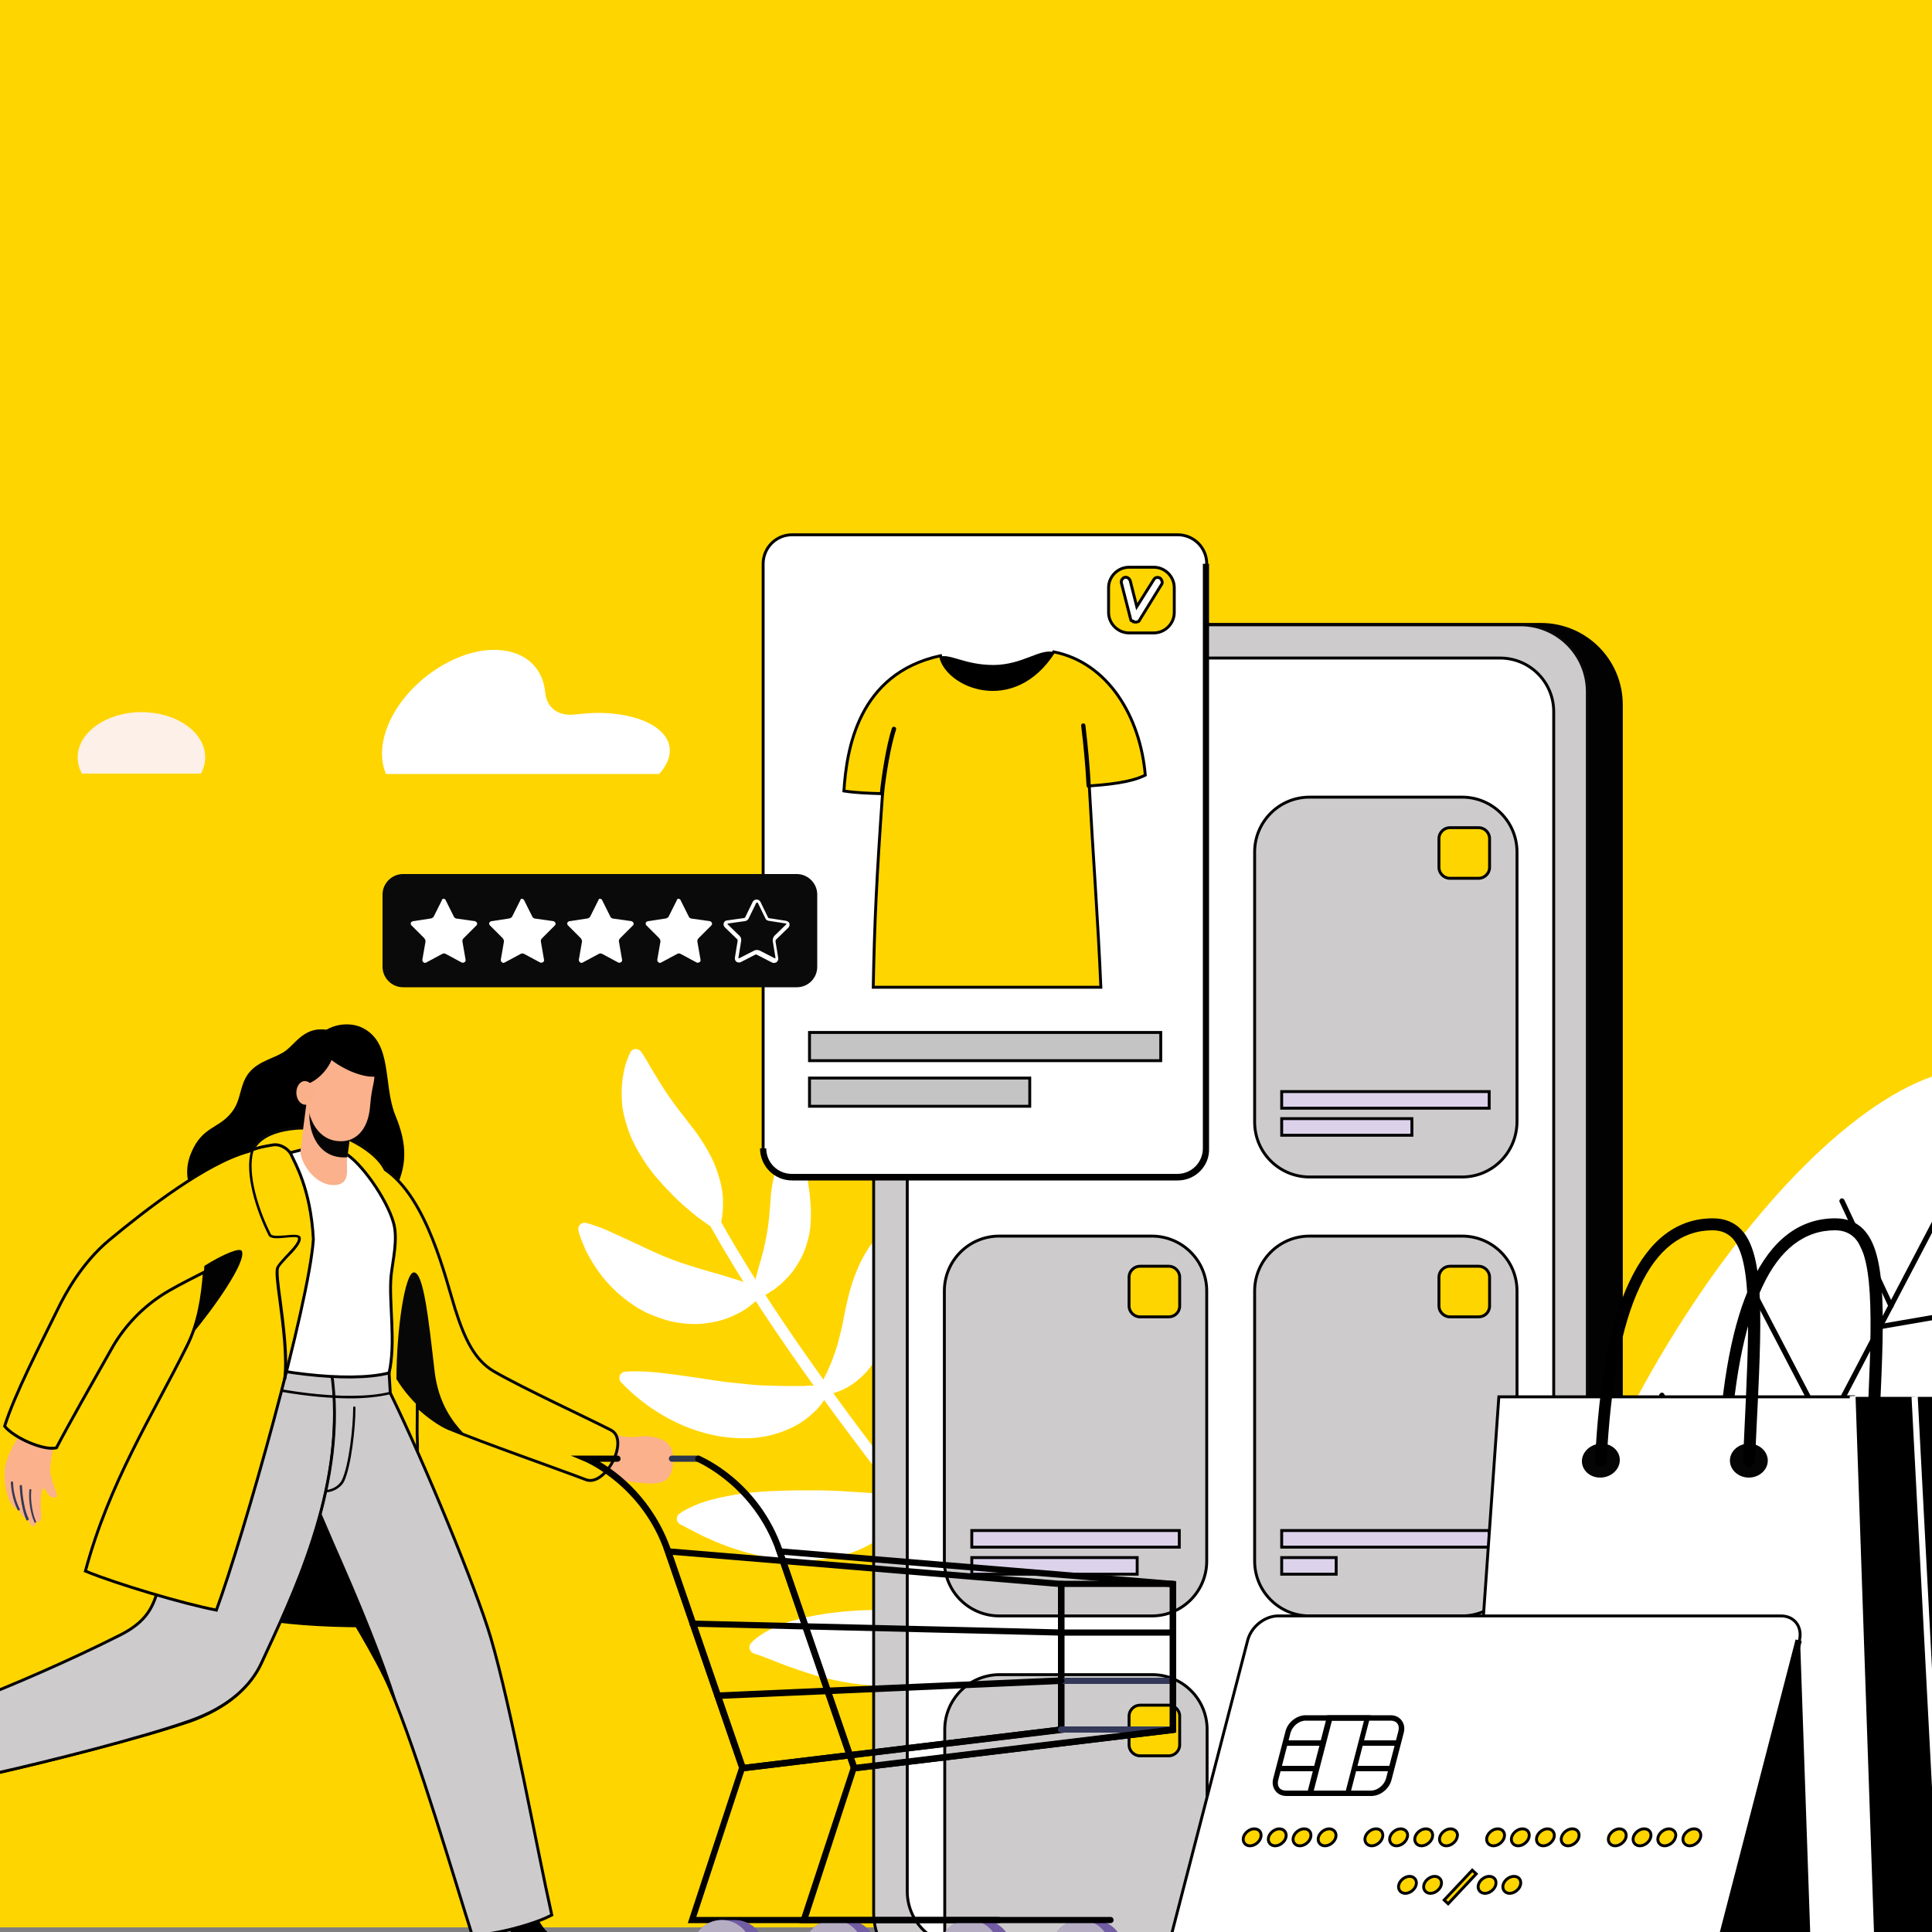 <?xml version="1.0" encoding="utf-8"?>
<!-- Generator: Adobe Illustrator 25.2.0, SVG Export Plug-In . SVG Version: 6.00 Build 0)  -->
<svg version="1.1" id="Слой_1" xmlns="http://www.w3.org/2000/svg" xmlns:xlink="http://www.w3.org/1999/xlink" x="0px" y="0px"
	 viewBox="0 0 500 500" style="enable-background:new 0 0 500 500;" xml:space="preserve">
<rect x="0" y="0" width="500" height="500" fill="#808080" stroke="none"/>
<style type="text/css">
	.st0{fill:#FFD500;}
	.st1{fill:#FFFFFF;}
	.st2{fill:#020202;}
	.st3{fill:#020202;stroke:#000000;stroke-width:0.75;stroke-miterlimit:10;}
	.st4{fill:#CDCBCC;stroke:#070707;stroke-width:0.75;stroke-miterlimit:10;}
	.st5{fill:#FFFFFF;stroke:#000000;stroke-width:0.75;stroke-miterlimit:10;}
	.st6{fill:#CDCBCC;stroke:#000000;stroke-width:0.75;stroke-miterlimit:10;}
	.st7{fill:#A78FE7;}
	.st8{fill:#DCD3EB;stroke:#000000;stroke-width:0.75;stroke-miterlimit:10;}
	.st9{fill:#FFD500;stroke:#000000;stroke-width:0.75;stroke-miterlimit:10;}
	.st10{fill:#DCD3EB;}
	.st11{fill:#FDF0E8;}
	.st12{fill:#C4C4C4;stroke:#000000;stroke-width:0.75;stroke-miterlimit:10;}
	.st13{fill:#0A0A0A;}
	.st14{fill:#FAB18C;}
	.st15{fill:#FFD500;stroke:#070707;stroke-width:0.75;stroke-miterlimit:10;}
	.st16{fill:#070707;}
	.st17{fill:#343959;}
	.st18{fill:#050505;}
	.st19{fill:#FAB189;}
	.st20{fill:#2D374D;}
	.st21{fill:#725CA4;}
	.st22{fill:#B5ADC2;}
	.st23{fill:#FFD500;stroke:#000000;stroke-width:0.75;stroke-miterlimit:10;}
</style>
<g id="Слой_1_1_">
	<g>
		<g>
			<rect class="st0" width="500" height="498.8"/>
		</g>
	</g>
</g>
<g id="Слой_3_1_">
	<g>
		<g>
			
				<ellipse transform="matrix(0.84 -0.542 0.542 0.84 -155.323 332.254)" class="st1" cx="486.5" cy="429.9" rx="100" ry="41.6"/>
		</g>
		<g>
			<g>
				<path class="st2" d="M402.4,484.7c-0.2,0-0.4-0.1-0.6-0.3c-0.2-0.3-0.1-0.7,0.2-0.9l159.5-102.9c0.3-0.2,0.7-0.1,0.9,0.2
					c0.2,0.3,0.1,0.7-0.2,0.9L402.8,484.6C402.7,484.7,402.5,484.7,402.4,484.7z"/>
			</g>
			<g>
				<path class="st2" d="M520.3,453.8c-0.1,0-0.1,0-0.2,0l-46.3-15.3c-0.4-0.1-0.5-0.5-0.4-0.8c0.1-0.4,0.5-0.5,0.8-0.4l46.3,15.3
					c0.4,0.1,0.5,0.5,0.4,0.8C520.9,453.7,520.6,453.8,520.3,453.8z"/>
			</g>
			<g>
				<path class="st2" d="M540.5,429.7c-0.1,0-0.1,0-0.2,0l-37.3-9.9c-0.4-0.1-0.6-0.5-0.5-0.8c0.1-0.4,0.5-0.6,0.8-0.5l37.3,9.9
					c0.4,0.1,0.6,0.5,0.5,0.8C541,429.5,540.8,429.7,540.5,429.7z"/>
			</g>
			<g>
				<path class="st2" d="M557.5,404.8c-0.1,0-0.1,0-0.2,0l-22.8-5.4c-0.4-0.1-0.6-0.4-0.5-0.8s0.4-0.6,0.8-0.5l22.8,5.4
					c0.4,0.1,0.6,0.4,0.5,0.8C558.1,404.6,557.8,404.8,557.5,404.8z"/>
			</g>
			<g>
				<path class="st2" d="M506.2,417.8L506.2,417.8c-0.5-0.1-0.7-0.4-0.6-0.8l6.4-38c0.1-0.4,0.4-0.6,0.8-0.5s0.6,0.4,0.5,0.8
					l-6.4,38C506.9,417.6,506.6,417.8,506.2,417.8z"/>
			</g>
			<g>
				<path class="st2" d="M537.8,397.4L537.8,397.4c-0.5-0.1-0.7-0.4-0.6-0.8l4.5-23c0.1-0.4,0.4-0.6,0.8-0.5s0.6,0.4,0.5,0.8
					l-4.5,23C538.4,397.2,538.1,397.4,537.8,397.4z"/>
			</g>
		</g>
		<g>
			
				<ellipse transform="matrix(0.464 -0.886 0.886 0.464 -94.137 618.239)" class="st1" cx="463.7" cy="386.9" rx="122.1" ry="47.3"/>
		</g>
		<g>
			<g>
				<path d="M407.1,495.8c-0.1,0-0.2,0-0.3-0.1c-0.3-0.2-0.5-0.6-0.3-0.9l103.8-198.3c0.2-0.3,0.6-0.5,0.9-0.3
					c0.3,0.2,0.5,0.6,0.3,0.9L407.7,495.4C407.5,495.6,407.3,495.8,407.1,495.8z"/>
			</g>
			<g>
				<path d="M486.5,344.1c-0.3,0-0.6-0.2-0.7-0.6c-0.1-0.4,0.2-0.7,0.5-0.8l29.6-5.1c0.4-0.1,0.7,0.2,0.8,0.5
					c0.1,0.4-0.2,0.7-0.5,0.8l-29.6,5.1C486.6,344.1,486.5,344.1,486.5,344.1z"/>
			</g>
			<g>
				<path d="M451.3,411.3c-0.3,0-0.6-0.3-0.7-0.6c0-0.4,0.2-0.7,0.6-0.7l50-5.3c0.4,0,0.7,0.2,0.7,0.6s-0.2,0.7-0.6,0.7L451.3,411.3
					L451.3,411.3z"/>
			</g>
			<g>
				<path d="M469.6,376.3c-0.3,0-0.6-0.2-0.7-0.6c0-0.4,0.2-0.7,0.6-0.7l41.6-5.3c0.4,0,0.7,0.2,0.7,0.6s-0.2,0.7-0.6,0.7
					L469.6,376.3C469.7,376.3,469.6,376.3,469.6,376.3z"/>
			</g>
			<g>
				<path d="M489.4,338.7c-0.3,0-0.5-0.1-0.6-0.4l-12.7-27.2c-0.2-0.3,0-0.7,0.3-0.9c0.3-0.2,0.7,0,0.9,0.3l12.7,27.2
					c0.2,0.3,0,0.7-0.3,0.9C489.6,338.6,489.5,338.7,489.4,338.7z"/>
			</g>
			<g>
				<path d="M454.2,405.9c-0.2,0-0.5-0.1-0.6-0.3l-24.1-44.2c-0.2-0.3-0.1-0.7,0.3-0.9c0.3-0.2,0.7-0.1,0.9,0.3l24.1,44.2
					c0.2,0.3,0.1,0.7-0.3,0.9C454.4,405.9,454.3,405.9,454.2,405.9z"/>
			</g>
			<g>
				<path d="M472.5,370.9c-0.2,0-0.5-0.1-0.6-0.4l-19.4-37.2c-0.2-0.3,0-0.7,0.3-0.9c0.3-0.2,0.7,0,0.9,0.3l19.4,37.2
					c0.2,0.3,0,0.7-0.3,0.9C472.7,370.9,472.6,370.9,472.5,370.9z"/>
			</g>
		</g>
		<g>
			<g>
				<path class="st1" d="M323,525.4c-0.6,0-1.1-0.4-1.4-0.9c-15.6-41.9-47.3-82.7-77.9-122.2c-21.6-27.8-43.9-56.5-59.7-84.7
					c-0.4-0.7-0.1-1.6,0.6-2c0.7-0.4,1.6-0.1,2,0.6c15.7,28,37.9,56.6,59.4,84.3c30.8,39.6,62.6,80.6,78.4,123
					c0.3,0.8-0.1,1.6-0.9,1.9C323.4,525.4,323.2,525.4,323,525.4z"/>
			</g>
			<g>
				<path class="st1" d="M196.3,336c-0.9,1-1.9,1.7-2.9,2.5c-1,0.7-2.1,1.3-3.2,1.8c-2.2,1.1-4.6,1.8-7.1,2.1
					c-2.5,0.4-5.1,0.3-7.7-0.1c-2.6-0.4-5.1-1.3-7.5-2.3c-2.4-1.1-4.5-2.5-6.4-4s-3.6-3.2-5.2-5.1c-1.5-1.8-2.8-3.8-3.9-5.8
					c-0.6-1-1.1-2.1-1.5-3.2c-0.5-1.1-0.9-2.2-1.2-3.4c-0.2-0.9,0.3-1.8,1.2-2c0.3-0.1,0.6-0.1,0.8,0l0,0c1.2,0.3,2.3,0.7,3.4,1.1
					c1.1,0.4,2.1,0.8,3.1,1.3c2,0.9,3.9,1.8,5.7,2.6c3.6,1.7,6.9,3.3,10.1,4.5c1.6,0.6,3.1,1.1,4.7,1.6c1.6,0.5,3.2,1,5,1.5
					s3.6,1,5.7,1.7c1,0.3,2.1,0.6,3.1,1l0.8,0.3c0.3,0.1,0.6,0.2,0.8,0.3c0.6,0.2,1.1,0.4,1.7,0.7h0.1c0.9,0.4,1.2,1.5,0.8,2.4
					C196.5,335.7,196.4,335.9,196.3,336z"/>
			</g>
			<g>
				<path class="st1" d="M194.9,333.6c0.4-1.9,0.9-3.5,1.3-5.1c0.5-1.6,0.9-3.1,1.3-4.6c0.7-2.9,1.2-5.5,1.5-8.4
					c0.1-1.5,0.3-3,0.4-4.7c0.1-1.7,0.3-3.5,0.7-5.4c0.7-3.8,2.4-7.8,5.3-10.5c0.6-0.6,1.7-0.6,2.3,0.1c0.3,0.3,0.4,0.6,0.4,1v0.1
					c0.1,1.8,0.2,3.5,0.4,5c0.2,1.6,0.4,3.1,0.6,4.7c0.2,1.6,0.5,3.2,0.6,5c0.2,1.8,0.2,3.7,0.1,5.7c-0.1,2-0.5,4-1.2,6
					c-0.6,2-1.6,3.8-2.7,5.5c-1.1,1.7-2.5,3.1-3.9,4.4c-0.4,0.3-0.8,0.6-1.1,0.9c-0.4,0.3-0.8,0.6-1.2,0.8c-0.2,0.1-0.4,0.3-0.6,0.4
					l-0.6,0.4c-0.4,0.2-0.9,0.4-1.3,0.6c-0.8,0.3-1.8-0.1-2.1-0.9C194.9,334.3,194.8,334,194.9,333.6L194.9,333.6z"/>
			</g>
			<g>
				<path class="st1" d="M214.1,360.9c-0.3,0.6-0.7,1.2-1,1.7c-0.4,0.6-0.8,1.1-1.2,1.6s-0.9,1-1.4,1.4c-0.5,0.5-1,0.9-1.5,1.3
					c-2.1,1.7-4.5,2.9-7.1,3.8s-5.3,1.4-7.9,1.5c-2.7,0.1-5.3-0.1-7.9-0.5c-5.1-0.9-9.8-2.7-14-5.1c-2.1-1.2-4.1-2.5-6-4
					s-3.7-3.1-5.4-4.9l0,0c-0.6-0.7-0.5-1.7,0.1-2.3c0.3-0.2,0.6-0.4,0.9-0.4c2.6-0.2,5-0.1,7.3,0.1s4.6,0.5,6.8,0.8
					c4.4,0.6,8.5,1.3,12.4,1.8c2,0.2,3.9,0.4,5.8,0.6c1.9,0.2,3.8,0.3,5.7,0.3c1.9,0.1,3.9,0.1,6,0.1c0.3,0,0.5,0,0.8,0s0.5,0,0.8,0
					c0.5,0,1.1,0,1.7-0.1h0.9c0.3,0,0.6,0,0.9,0c0.6,0,1.2-0.1,1.9,0h0.1c0.9,0,1.7,0.8,1.6,1.7
					C214.2,360.5,214.2,360.7,214.1,360.9z"/>
			</g>
			<g>
				<path class="st1" d="M184,317.4c-0.6-0.3-1.1-0.7-1.5-1c-0.2-0.2-0.5-0.3-0.7-0.5l-0.7-0.5c-0.4-0.3-0.9-0.7-1.3-1
					c-0.4-0.3-0.8-0.7-1.2-1c-1.6-1.3-3.1-2.7-4.4-4c-1.4-1.4-2.7-2.8-4-4.3s-2.6-3.2-3.8-5.1c-1.2-1.9-2.4-4-3.3-6.2
					c-0.9-2.3-1.6-4.7-2-7.1c-0.3-2.5-0.3-4.9,0-7.3c0.1-0.6,0.2-1.2,0.3-1.8c0.1-0.3,0.1-0.6,0.2-0.9l0.2-0.9
					c0.3-1.1,0.8-2.3,1.3-3.4c0.4-0.8,1.4-1.2,2.2-0.7c0.3,0.1,0.5,0.3,0.6,0.5l0.1,0.1c0.7,1,1.2,1.9,1.8,2.9
					c0.3,0.5,0.5,0.9,0.8,1.4c0.3,0.4,0.5,0.9,0.8,1.3c1,1.7,2,3.3,3,4.8c2,3,4,5.5,6.4,8.6c1.2,1.5,2.4,3.2,3.5,5
					c1.1,1.8,2.2,3.8,3,6c0.8,2.2,1.5,4.5,1.7,6.8c0.1,0.6,0.1,1.2,0.1,1.8s0,1.2,0,1.8c-0.1,1.2-0.2,2.5-0.5,3.7
					c-0.3,1-1.2,1.5-2.2,1.3C184.4,317.6,184.2,317.5,184,317.4L184,317.4z"/>
			</g>
			<g>
				<path class="st1" d="M212.4,358.5c0.2-0.5,0.4-0.9,0.6-1.3c0.2-0.4,0.4-0.8,0.6-1.2c0.1-0.2,0.2-0.4,0.3-0.6l0.3-0.6
					c0.2-0.4,0.3-0.8,0.5-1.2c0.7-1.5,1.2-3,1.7-4.5s0.8-2.9,1.2-4.5c0.4-1.5,0.7-3.1,1-4.8c0.7-3.3,1.5-7,3-10.6
					c0.7-1.8,1.6-3.7,2.7-5.4c0.5-0.9,1.1-1.7,1.8-2.5c0.3-0.4,0.7-0.8,1-1.2c0.4-0.4,0.7-0.8,1.2-1.1c0.7-0.6,1.8-0.5,2.3,0.2
					c0.2,0.2,0.3,0.5,0.4,0.8v0.1c0.1,0.5,0.1,1,0.2,1.5c0,0.2,0,0.5,0.1,0.7l0.1,0.7c0.1,1,0.1,1.9,0.2,2.8
					c0.1,1.8,0.1,3.6,0.1,5.4c-0.1,3.6-0.4,7.3-1.3,11.2c-0.5,1.9-1.1,3.9-1.9,5.9c-0.9,2-2,3.9-3.4,5.7c-1.4,1.8-3.1,3.3-4.9,4.5
					c-0.9,0.6-1.9,1.1-2.9,1.5c-0.5,0.2-1,0.4-1.5,0.5s-1,0.3-1.6,0.4c-0.9,0.1-1.7-0.5-1.9-1.3c-0.1-0.3,0-0.6,0.1-0.9L212.4,358.5
					z"/>
			</g>
			<g>
				<path class="st1" d="M235.3,389.1c-0.3,0.7-0.6,1.4-1,2.1c-0.2,0.3-0.4,0.6-0.6,1l-0.7,0.9c-0.9,1.2-2,2.3-3.1,3.3
					c-2.3,2-4.9,3.5-7.6,4.7c-2.7,1.1-5.5,1.9-8.3,2.3c-1.4,0.2-2.8,0.3-4.2,0.4c-1.4,0-2.8,0-4.1,0c-5.4-0.3-10.6-1.3-15.4-2.9
					c-2.4-0.8-4.8-1.7-7.1-2.8c-1.2-0.5-2.3-1.1-3.5-1.7s-2.3-1.2-3.6-1.9H176c-0.8-0.5-1.1-1.5-0.6-2.3c0.1-0.2,0.3-0.4,0.5-0.5
					c1.2-0.9,2.6-1.5,3.9-2.1c1.3-0.6,2.7-1,4-1.4c2.7-0.7,5.3-1.2,7.8-1.6c5.1-0.7,9.9-0.8,14.4-0.9c0.6,0,1.1,0,1.7,0
					c0.6,0,1.1,0,1.7,0c1.1,0,2.2,0,3.3,0c2.2,0.1,4.3,0.1,6.5,0.3c2.2,0.1,4.3,0.3,6.7,0.4l3.7,0.2h1c0.3,0,0.7,0.1,1,0.1
					c0.7,0,1.4,0,2.2,0.1h0.1c1,0.1,1.7,1,1.6,2C235.3,388.8,235.3,389,235.3,389.1z"/>
			</g>
			<g>
				<path class="st1" d="M233.4,386.8c0.3-1.2,0.6-2.3,1-3.4c0.2-0.5,0.3-1.1,0.5-1.6s0.4-1,0.5-1.5c0.4-1,0.7-2,1-2.9
					c0.4-0.9,0.7-1.9,1-2.8c1.3-3.6,2.4-6.9,3.5-10.3c0.3-0.9,0.5-1.7,0.8-2.6c0.2-0.9,0.6-1.8,0.9-2.7c0.1-0.5,0.3-0.9,0.4-1.4
					c0.2-0.5,0.3-0.9,0.5-1.4c0.3-1,0.7-1.9,1-2.9c0.4-1,0.8-1.9,1.2-2.9s0.9-2,1.4-3s1-2,1.7-3c0.6-1,1.3-2,2.1-3l0,0
					c0.6-0.7,1.7-0.9,2.5-0.2c0.2,0.1,0.3,0.3,0.4,0.5c0.6,1.1,1.1,2.2,1.5,3.3s0.7,2.2,1,3.3c0.3,1.1,0.5,2.2,0.7,3.4
					c0.2,1.1,0.3,2.3,0.4,3.4c0.3,4.5-0.2,9.3-1.9,13.9c-0.2,0.6-0.4,1.2-0.7,1.7c-0.2,0.6-0.4,1.1-0.7,1.7s-0.6,1.1-0.8,1.7
					c-0.1,0.3-0.3,0.5-0.4,0.8l-0.5,0.8c-0.7,1-1.3,2.1-2.1,3c-0.8,1-1.6,1.9-2.4,2.7c-0.9,0.9-1.7,1.7-2.7,2.4c-1,0.7-1.9,1.5-3,2
					c-0.5,0.3-1,0.6-1.6,0.9c-0.5,0.3-1.1,0.5-1.6,0.8c-1.1,0.5-2.3,0.9-3.5,1.2c-0.9,0.2-1.8-0.4-2-1.3c-0.1-0.3-0.1-0.5,0-0.7
					L233.4,386.8z"/>
			</g>
			<g>
				<path class="st1" d="M258.9,419.3c-0.2,0.9-0.4,1.7-0.7,2.5c-0.4,0.8-0.7,1.6-1.2,2.3c-0.5,0.7-1,1.4-1.5,2.1
					c-0.3,0.3-0.6,0.6-0.9,1c-0.3,0.3-0.6,0.6-0.9,0.9c-2.5,2.4-5.5,4.2-8.5,5.4c-0.4,0.2-0.8,0.3-1.1,0.4c-0.4,0.1-0.8,0.3-1.1,0.4
					c-0.8,0.3-1.5,0.5-2.3,0.7c-1.5,0.4-3.1,0.7-4.6,0.9c-3,0.4-6,0.5-8.9,0.4c-5.8-0.3-11.3-1.3-16.5-2.8c-2.6-0.8-5.2-1.7-7.7-2.6
					l-3.8-1.5c-1.3-0.5-2.5-1-3.9-1.4l-0.2-0.1c-0.9-0.3-1.3-1.2-1.1-2.1c0.1-0.2,0.2-0.4,0.4-0.6c1.2-1.3,2.6-2.2,4-3
					c0.7-0.4,1.4-0.8,2.2-1.1c0.7-0.3,1.5-0.6,2.2-0.9l1.1-0.4l1.1-0.3c0.4-0.1,0.7-0.2,1.1-0.3c0.4-0.1,0.7-0.2,1.1-0.3
					c0.7-0.2,1.4-0.3,2.1-0.5c0.7-0.1,1.4-0.3,2.1-0.4c5.6-1,11-1.3,16-1.4c2.5-0.1,5-0.1,7.4,0c1.2,0,2.4,0.1,3.5,0.1
					c0.6,0,1.2,0.1,1.7,0.1c0.6,0,1.1,0.1,1.7,0.1c2.3,0.2,4.6,0.3,7,0.5c0.6,0,1.2,0,1.9,0.1c0.6,0,1.3,0,2,0c0.3,0,0.7,0,1,0h1.1
					c0.7-0.1,1.5-0.1,2.3-0.2h0.2c1,0,1.8,0.7,1.8,1.7C259,419,259,419.1,258.9,419.3z"/>
			</g>
			<g>
				<path class="st1" d="M257.1,417c0.5-1.2,1-2.3,1.5-3.4l1.5-3c0.9-1.9,1.7-3.7,2.3-5.4c0.6-1.7,1.1-3.2,1.5-4.8
					c0.4-1.6,0.8-3.3,1.2-5.2c0.4-1.9,0.9-3.9,1.5-6.1s1.4-4.5,2.4-6.7c1-2.3,2.3-4.5,3.8-6.5c0.2-0.3,0.4-0.5,0.6-0.8
					c0.2-0.2,0.4-0.5,0.6-0.7c0.4-0.5,0.9-1,1.3-1.4c0.9-0.9,2-1.7,3.1-2.4c0.8-0.5,1.9-0.3,2.4,0.5c0.1,0.2,0.2,0.4,0.2,0.6v0.1
					c0.1,0.7,0.2,1.3,0.2,1.9c0,0.3,0.1,0.6,0.1,0.9s0.1,0.6,0.1,0.9l0.1,1.7c0,0.6,0.1,1.1,0.1,1.7c0.1,2.2,0.2,4.3,0.3,6.4
					c0,2.1,0,4.2-0.1,6.4c-0.1,2.2-0.4,4.6-1,7c-0.6,2.5-1.4,5.1-2.8,7.6c-0.6,1.3-1.4,2.5-2.3,3.6c-0.4,0.6-0.9,1.1-1.4,1.6
					s-1,1-1.5,1.5c-2,1.9-4.3,3.4-6.8,4.4c-0.6,0.3-1.2,0.5-1.8,0.7s-1.2,0.4-1.9,0.5c-1.3,0.3-2.6,0.5-3.9,0.5
					c-0.9,0-1.7-0.7-1.8-1.6c0-0.2,0-0.5,0.1-0.7L257.1,417z"/>
			</g>
		</g>
		<g>
			<g>
				<path class="st3" d="M255.7,512.3h143.1c11.5,0,20.8-9.3,20.8-20.8V182.4c0-11.5-9.3-20.8-20.8-20.8H255.7
					c-11.5,0-20.8,9.3-20.8,20.8v309.1C234.9,502.9,244.2,512.3,255.7,512.3z"/>
			</g>
			<g>
				<path class="st4" d="M243.4,512.3h150.1c9.6,0,17.3-7.8,17.3-17.3V179c0-9.6-7.8-17.3-17.3-17.3H243.4
					c-9.6,0-17.3,7.8-17.3,17.3v316C226.1,504.5,233.9,512.3,243.4,512.3z"/>
			</g>
			<g>
				<path class="st5" d="M248.7,503.5h139.5c7.7,0,13.9-6.2,13.9-13.9V184.2c0-7.7-6.2-13.9-13.9-13.9H248.7
					c-7.7,0-13.9,6.2-13.9,13.9v305.5C234.9,497.3,241.1,503.5,248.7,503.5z"/>
			</g>
		</g>
		<g>
			<path class="st6" d="M378.4,304.6h-39.5c-7.8,0-14.2-6.3-14.2-14.2v-69.9c0-7.8,6.3-14.2,14.2-14.2h39.5
				c7.8,0,14.2,6.3,14.2,14.2v69.9C392.5,298.3,386.2,304.6,378.4,304.6z"/>
		</g>
		<g>
			<path class="st6" d="M298.1,418.2h-39.5c-7.8,0-14.2-6.3-14.2-14.2v-69.9c0-7.8,6.3-14.2,14.2-14.2h39.5
				c7.8,0,14.2,6.3,14.2,14.2V404C312.3,411.8,306,418.2,298.1,418.2z"/>
		</g>
		<g>
			<path class="st6" d="M378.4,418.2h-39.5c-7.8,0-14.2-6.3-14.2-14.2v-69.9c0-7.8,6.3-14.2,14.2-14.2h39.5
				c7.8,0,14.2,6.3,14.2,14.2V404C392.5,411.8,386.2,418.2,378.4,418.2z"/>
		</g>
		<g>
			<path class="st6" d="M312.3,503.5h-67.8v-55.9c0-7.8,6.3-14.2,14.2-14.2h39.5c7.8,0,14.2,6.3,14.2,14.2v55.9H312.3z"/>
		</g>
		<g>
			<path class="st7" d="M392.5,503.5h-67.8v-55.9c0-7.8,6.3-14.2,14.2-14.2h39.5c7.8,0,14.2,6.3,14.2,14.2v55.9H392.5z"/>
		</g>
		<g>
			<rect x="331.7" y="282.5" class="st8" width="53.7" height="4.3"/>
		</g>
		<g>
			<rect x="331.7" y="289.5" class="st8" width="33.7" height="4.3"/>
		</g>
		<g>
			<rect x="331.7" y="396.1" class="st8" width="53.7" height="4.3"/>
		</g>
		<g>
			<rect x="331.7" y="403.1" class="st8" width="14.1" height="4.3"/>
		</g>
		<g>
			<rect x="251.5" y="396.1" class="st8" width="53.7" height="4.3"/>
		</g>
		<g>
			<rect x="251.5" y="403.1" class="st8" width="42.8" height="4.3"/>
		</g>
		<g>
			<path class="st9" d="M382.7,227.3h-7.5c-1.5,0-2.8-1.3-2.8-2.8V217c0-1.5,1.3-2.8,2.8-2.8h7.5c1.5,0,2.8,1.3,2.8,2.8v7.5
				C385.5,226,384.2,227.3,382.7,227.3z"/>
		</g>
		<g>
			<path class="st9" d="M382.7,340.8h-7.5c-1.5,0-2.8-1.3-2.8-2.8v-7.5c0-1.5,1.3-2.8,2.8-2.8h7.5c1.5,0,2.8,1.3,2.8,2.8v7.5
				C385.5,339.6,384.2,340.8,382.7,340.8z"/>
		</g>
		<g>
			<path class="st9" d="M302.5,340.8H295c-1.5,0-2.8-1.3-2.8-2.8v-7.5c0-1.5,1.3-2.8,2.8-2.8h7.5c1.5,0,2.8,1.3,2.8,2.8v7.5
				C305.3,339.6,304,340.8,302.5,340.8z"/>
		</g>
		<g>
			<path class="st10" d="M382.7,454.4h-7.5c-1.5,0-2.8-1.3-2.8-2.8v-7.5c0-1.5,1.3-2.8,2.8-2.8h7.5c1.5,0,2.8,1.3,2.8,2.8v7.5
				C385.5,453.1,384.2,454.4,382.7,454.4z"/>
		</g>
		<g>
			<path class="st9" d="M302.5,454.4H295c-1.5,0-2.8-1.3-2.8-2.8v-7.5c0-1.5,1.3-2.8,2.8-2.8h7.5c1.5,0,2.8,1.3,2.8,2.8v7.5
				C305.3,453.1,304,454.4,302.5,454.4z"/>
		</g>
		<g>
			<g>
				<path class="st1" d="M126.9,168.2c8.3-0.4,13.6,4.2,14.2,11c0.3,3.8,3.3,6.3,7.8,5.7c1.9-0.2,3.8-0.4,5.7-0.4
					c12.8,0,21,5.5,18.2,12.4c-0.5,1.2-1.2,2.3-2.2,3.4h-40.4H126H99.9c-1.6-3.7-1.4-8.5,1-13.7
					C105.5,176.7,116.9,168.7,126.9,168.2z"/>
			</g>
		</g>
		<g>
			<path class="st11" d="M52,200.2c0.7-1.3,1.1-2.7,1.1-4.2c0-6.5-7.4-11.7-16.5-11.7s-16.5,5.3-16.5,11.7c0,1.5,0.4,2.9,1.1,4.2H52
				z"/>
		</g>
		<g>
			<g>
				<path class="st5" d="M304.8,304.6H205c-4.1,0-7.5-3.3-7.5-7.5V145.9c0-4.1,3.3-7.5,7.5-7.5h99.8c4.1,0,7.5,3.3,7.5,7.5v151.3
					C312.3,301.3,309,304.6,304.8,304.6z"/>
			</g>
			<g>
				<path d="M304.8,305.5H205c-4.6,0-8.3-3.7-8.3-8.3h1.6c0,3.7,3,6.6,6.6,6.6h99.8c3.7,0,6.6-3,6.6-6.6V145.9h1.6v151.3
					C313.1,301.7,309.4,305.5,304.8,305.5z"/>
			</g>
			<g>
				<rect x="209.5" y="267.2" class="st12" width="90.9" height="7.3"/>
			</g>
			<g>
				<rect x="209.5" y="279" class="st12" width="57" height="7.3"/>
			</g>
			<g>
				<path class="st9" d="M298.6,163.8h-6.4c-2.9,0-5.3-2.4-5.3-5.3v-6.4c0-2.9,2.4-5.3,5.3-5.3h6.4c2.9,0,5.3,2.4,5.3,5.3v6.4
					C303.9,161.4,301.5,163.8,298.6,163.8z"/>
			</g>
			<path class="st5" d="M300.2,149.6c-0.6-0.3-1.3-0.2-1.6,0.4l-4.4,7l-1.7-6.7c-0.2-0.6-0.8-1-1.4-0.9c-0.6,0.2-1,0.8-0.9,1.4
				l2.4,9.4l0,0c0,0.1,0.1,0.2,0.1,0.3l0,0c0.1,0.1,0.1,0.2,0.2,0.2c0,0,0,0,0.1,0c0,0,0,0,0.1,0s0.1,0,0.2,0.1c0,0,0.1,0,0.1,0.1
				c0.1,0,0.2,0.1,0.4,0.1l0,0l0,0c0,0,0,0,0.1,0s0.2,0,0.2,0l0,0c0.1,0,0.2-0.1,0.3-0.1c0,0,0,0,0.1,0s0.1-0.1,0.2-0.1
				c0,0,0,0,0.1-0.1c0.1-0.1,0.1-0.1,0.1-0.2l0,0l5.8-9.4C300.9,150.7,300.7,150,300.2,149.6z"/>
			<g>
				<g>
					<path d="M272.9,168.8c3.5,0.9-4.4,11.4-16.3,11.4c-12,0-17-9-13.6-10.2c2.9-1,6.5,2.1,14.2,2.1
						C264.9,172,269.1,167.7,272.9,168.8z"/>
				</g>
				<g>
					<path class="st9" d="M284.9,255.5c-14.7,0-45,0-58.9,0c0.3-16.7,0.9-28.8,2.4-50.1c-3.5-0.1-6.8-0.2-10-0.7
						c0.7-10.6,3.6-30.4,25-35c1.4,7.8,18.8,15.4,29.3-1c14.1,2.8,22.4,16.8,23.7,31.9c-3.9,2-10.5,2.5-14.5,2.8
						C282.8,220.2,284.2,238.7,284.9,255.5z"/>
				</g>
				<g>
					<path d="M228.3,205.9L228.3,205.9c-0.4,0-0.6-0.3-0.6-0.6c0.5-5,1.7-12.4,3.1-16.8c0.1-0.3,0.4-0.5,0.7-0.4
						c0.3,0.1,0.5,0.4,0.4,0.7c-1.4,4.3-2.6,11.6-3.1,16.5C228.9,205.7,228.6,205.9,228.3,205.9z"/>
				</g>
				<g>
					<path d="M281.8,203.9c-0.3,0-0.6-0.2-0.6-0.5c-0.3-5.4-0.7-9.8-1.4-15.6c0-0.3,0.2-0.6,0.5-0.6s0.6,0.2,0.6,0.5
						c0.7,5.9,1.1,10.3,1.4,15.7C282.4,203.6,282.1,203.9,281.8,203.9L281.8,203.9z"/>
				</g>
			</g>
		</g>
		<g>
			<g>
				<path class="st13" d="M206.2,255.5H104.3c-2.9,0-5.3-2.4-5.3-5.3v-18.7c0-2.9,2.4-5.3,5.3-5.3h101.9c2.9,0,5.3,2.4,5.3,5.3v18.7
					C211.5,253.1,209.2,255.5,206.2,255.5z"/>
			</g>
			<g>
				<g>
					<path class="st1" d="M115.3,232.9l2.2,4.4c0.1,0.2,0.3,0.3,0.5,0.4l4.9,0.7c0.5,0.1,0.8,0.7,0.4,1.1l-3.3,3.3
						c-0.3,0.3-0.4,0.6-0.3,1l0.8,4.6c0.1,0.5-0.5,0.9-1,0.7l-4.1-2.2c-0.3-0.2-0.7-0.2-1,0l-4.1,2.2c-0.5,0.3-1-0.2-1-0.7l0.8-4.6
						c0.1-0.4-0.1-0.7-0.3-1l-3.3-3.3c-0.4-0.4-0.2-1,0.4-1.1l4.6-0.7c0.4-0.1,0.7-0.3,0.8-0.6l2.1-4.2
						C114.4,232.5,115.1,232.5,115.3,232.9z"/>
				</g>
				<g>
					<path class="st1" d="M135.6,232.9l2.2,4.4c0.1,0.2,0.3,0.3,0.5,0.4l4.9,0.7c0.5,0.1,0.8,0.7,0.4,1.1l-3.3,3.3
						c-0.3,0.3-0.4,0.6-0.3,1l0.8,4.6c0.1,0.5-0.5,0.9-1,0.7l-4.1-2.2c-0.3-0.2-0.7-0.2-1,0l-4.1,2.2c-0.5,0.3-1-0.2-1-0.7l0.8-4.6
						c0.1-0.4-0.1-0.7-0.3-1l-3.3-3.3c-0.4-0.4-0.2-1,0.4-1.1l4.6-0.7c0.4-0.1,0.7-0.3,0.8-0.6l2.1-4.2
						C134.7,232.5,135.3,232.5,135.6,232.9z"/>
				</g>
				<g>
					<path class="st1" d="M155.8,232.9l2.2,4.4c0.1,0.2,0.3,0.3,0.5,0.4l4.9,0.7c0.5,0.1,0.8,0.7,0.4,1.1l-3.3,3.3
						c-0.3,0.3-0.4,0.6-0.3,1l0.8,4.6c0.1,0.5-0.5,0.9-1,0.7l-4.1-2.2c-0.3-0.2-0.7-0.2-1,0l-4.1,2.2c-0.5,0.3-1-0.2-1-0.7l0.8-4.6
						c0.1-0.4-0.1-0.7-0.3-1l-3.3-3.3c-0.4-0.4-0.2-1,0.4-1.1l4.6-0.7c0.4-0.1,0.7-0.3,0.8-0.6l2.1-4.2
						C154.9,232.5,155.6,232.5,155.8,232.9z"/>
				</g>
				<g>
					<path class="st1" d="M176.1,232.9l2.2,4.4c0.1,0.2,0.3,0.3,0.5,0.4l4.9,0.7c0.5,0.1,0.8,0.7,0.4,1.1l-3.3,3.3
						c-0.3,0.3-0.4,0.6-0.3,1l0.8,4.6c0.1,0.5-0.5,0.9-1,0.7l-4.1-2.2c-0.3-0.2-0.7-0.2-1,0l-4.1,2.2c-0.5,0.3-1-0.2-1-0.7l0.8-4.6
						c0.1-0.4-0.1-0.7-0.3-1l-3.3-3.3c-0.4-0.4-0.2-1,0.4-1.1l4.6-0.7c0.4-0.1,0.7-0.3,0.8-0.6l2.1-4.2
						C175.2,232.5,175.9,232.5,176.1,232.9z"/>
				</g>
				<g>
					<path class="st1" d="M191.2,249.1c-0.2,0-0.5-0.1-0.6-0.2c-0.3-0.2-0.5-0.7-0.4-1.1l0.7-4.3c0-0.2,0-0.4-0.2-0.5l-3.1-3
						c-0.3-0.3-0.4-0.7-0.3-1.1c0.1-0.4,0.5-0.7,0.9-0.7l4.3-0.6c0.2,0,0.3-0.1,0.4-0.3l1.9-3.9c0.2-0.4,0.6-0.6,1-0.6
						s0.8,0.2,1,0.6l2,4.1l0.1,0.1l4.5,0.7c0.4,0.1,0.8,0.3,0.9,0.7c0.1,0.4,0,0.8-0.3,1.1l-3.1,3c-0.1,0.1-0.2,0.3-0.2,0.5l0.7,4.3
						c0.1,0.4-0.1,0.8-0.4,1.1c-0.3,0.2-0.8,0.3-1.2,0.1l-3.9-2c-0.2-0.1-0.4-0.1-0.5,0l-3.9,2C191.5,249,191.3,249.1,191.2,249.1z
						 M195.8,233.6c0,0-0.1,0-0.1,0.1l-1.9,3.9c-0.2,0.5-0.7,0.8-1.1,0.8l-4.3,0.6c-0.1,0-0.1,0.1-0.1,0.1v0.1l3.1,3
						c0.4,0.4,0.5,0.9,0.4,1.4l-0.7,4.3c0,0.1,0,0.1,0.1,0.1h0.1l3.9-2c0.4-0.2,1-0.2,1.4,0l3.9,2c0.1,0,0.1,0,0.1,0l0.1-0.1
						l-0.7-4.3c-0.1-0.5,0.1-1,0.4-1.4l3.1-3v-0.1c0,0,0-0.1-0.1-0.1l-4.5-0.7c-0.4-0.1-0.7-0.3-0.8-0.6l-2-4.1
						C195.9,233.6,195.8,233.6,195.8,233.6z"/>
				</g>
			</g>
		</g>
		<g>
			<g>
				<g>
					<path class="st1" d="M391.1,196.4h-15.3c-0.8,0-1.4-0.6-1.4-1.4s0.6-1.4,1.4-1.4h15.3c0.8,0,1.4,0.6,1.4,1.4
						C392.5,195.7,391.9,196.4,391.1,196.4z"/>
				</g>
			</g>
			<g>
				<g>
					<path class="st1" d="M391.1,190.4h-15.3c-0.8,0-1.4-0.6-1.4-1.4s0.6-1.4,1.4-1.4h15.3c0.8,0,1.4,0.6,1.4,1.4
						C392.5,189.7,391.9,190.4,391.1,190.4z"/>
				</g>
			</g>
			<g>
				<g>
					<path class="st1" d="M391.1,184.4h-15.3c-0.8,0-1.4-0.6-1.4-1.4s0.6-1.4,1.4-1.4h15.3c0.8,0,1.4,0.6,1.4,1.4
						C392.5,183.7,391.9,184.4,391.1,184.4z"/>
				</g>
			</g>
		</g>
		<g>
			<g>
				<path d="M102,308.4c-2.2,4.1-11.5,6.5-15.3,3.6c-4.5-3.5-3.8-10.6-3.1-14.4c1.2-6.2,4.1-9.3,4.7-14.2c0.6-5.3-7.3-8.4-6.8-12.7
					c0.5-4.7,7.7-7,12.3-4.7c7.9,3.9,5.3,14.7,8.5,22.6C105.5,296.3,105.4,301.9,102,308.4z"/>
			</g>
			<g>
				<path class="st14" d="M167.5,371.7c-1.7-0.1-2.6,0.3-4.4,0.2c-1.6,0-2.5-0.2-4.3-0.8c-5.3-1.6-9.1,7.3-3.5,9.7
					c2.5,1.1,3.9,1.6,7.2,2.5c1,0.3,3.7,0.5,5,0.6c5.2,0.3,6.5-1.6,6.7-5.8C174.5,373.4,171.5,372,167.5,371.7z"/>
			</g>
			<g>
				<path d="M80.2,288.3c-0.6,6.4-0.9,8.9-1.5,14.4c-0.8,7.9-10.8,13.4-18.3,12.7c-8.1-0.8-14.6-8.4-10.9-17.1
					c2.9-6.9,7.1-6.1,10.5-10.5c2.5-3.2,1.9-6.8,4.3-10c2.6-3.4,7.1-3.9,9.8-6c2.2-1.7,4.5-5.5,9.1-5.4c6.2,0,12,6.4,7.2,11.9
					C88,280.8,80.9,280.9,80.2,288.3z"/>
			</g>
			<path class="st15" d="M158.1,370.1c-6.2-3.2-22.7-10.8-30.3-15.2c-4.9-2.9-7.5-8.2-10-16.1s-7.2-28.7-18.1-36.1
				c-2.9-5.9-14.2-11.4-23-10.7c-8.7,0.7-11.8,4.5-11.8,8.1c0,4,10.4,13.4,20.4,13.4c1.1,0,2.1,0,3-0.1c0.7,9.1,5.1,23.5,10.7,36.4
				c0.1,4.9,0,9.2,0,12.1c0,18.7,9.8,29.9,9,10.6c-0.1-1.7,0-4.7,0-8.5c3,2.8,6,4.8,8.1,5.7c10,4.1,26.5,9.8,35.7,13.3
				C156.8,384.6,163,372.6,158.1,370.1z"/>
			<g>
				<path class="st16" d="M120,371c-1.3-0.5-2.5-1-3.6-1.4c-3.6-1.5-9.7-6-13.8-12.7c0-12.7,2.2-27.6,4.5-27.6
					c2.5-0.1,3.8,11.9,5.4,25.8C113.5,363.1,117,367.8,120,371z"/>
			</g>
			<g>
				<path d="M97.8,421.1c-10.3,0.2-21.5-0.4-28.7-1.6c-6.4-1-0.3-43.9,13.3-33.9C94.1,394.2,104.6,421,97.8,421.1z"/>
			</g>
			<g>
				<path d="M142.6,500.7c2.7,1.6,11.1,0.1,13.7,0.2c3.9,0.1,3.3,2.8,0.9,4.1c-2.8,1.5-13.2,7-17.8,7.3c-3.2,0.2-4.2-2.2-4.7-4.6
					c-1-4-2.4-7.7-3.7-10.7c-1.2-2.6,2.3-6.4,5.6-3.8C138.8,494.8,139.7,498.9,142.6,500.7z"/>
			</g>
			<g>
				<path class="st6" d="M99.5,348.3c0.9,1.9,1.2,6.4,1.5,12.2c9.1,18.6,22.2,50.5,26,63.3c5.5,18.8,11.9,54.5,15.8,71.8
					c-4,2.2-14.5,5.2-20.6,5.2c-4.2-13.1-14-46.8-21.3-63.9c-7-16.4-28.6-44.6-28-59C73.7,355.3,94.3,338,99.5,348.3z"/>
			</g>
			<g>
				<path d="M103.6,443.8c-1-2.5-1.9-4.9-2.8-7c-7-16.4-28.6-44.6-28-59c0.1-2,0.3-4,0.6-5.9c4.6,6.7,9.1,18.6,15.4,32.8
					C95.5,420,101.6,435.6,103.6,443.8z"/>
			</g>
			<g>
				<path class="st2" d="M84.4,386.2c-0.1,0-0.2,0-0.3,0c-0.2,0-0.3-0.2-0.3-0.3c0-0.2,0.2-0.3,0.3-0.3c1,0.1,3.4-0.6,4.4-2.6
					c1.8-3.8,2.9-13.7,2.9-18.7c0-0.2,0.1-0.3,0.3-0.3s0.3,0.1,0.3,0.3c0,5.3-1.1,15-2.9,19C88.1,385.3,85.8,386.2,84.4,386.2z"/>
			</g>
			<g>
				<g>
					<path class="st14" d="M4.8,390.6c-2.3,0-3.9-5.7-3.6-9.9c0.3-4,3.4-8.9,5.1-10.8c2.5-2.8,8.5,0.8,7.6,4.4
						c-0.3,1.3-0.9,4.1-0.9,6.3c0,2,1.9,6.1,1.7,6.6c-0.1,0.4-1.1,0.5-1.8,0c-0.5-0.4-0.9-1.3-1.2-1.7c-0.4-0.7-0.8,0-0.9,0.4
						c-0.3,1.6-0.4,3.6-0.1,6c0.2,1.8-0.8,2.3-1.5,1.9c0.1,0.5,0,1-0.4,1.1c-0.9,0.3-1.5-1.5-1.7-1.9C6,393.2,4.8,390.9,4.8,390.6z"
						/>
				</g>
				<g>
					<path class="st17" d="M9.1,394.1c-0.1,0-0.2-0.1-0.2-0.2c-0.9-1.8-1.6-5.5-1.3-8.3c0-0.2,0.2-0.3,0.3-0.2
						c0.2,0,0.3,0.2,0.2,0.3c-0.3,2.7,0.4,6.3,1.2,8c0.1,0.1,0,0.3-0.1,0.4C9.2,394.1,9.1,394.1,9.1,394.1z"/>
				</g>
				<g>
					<path class="st17" d="M7,393.5c-0.1,0-0.2-0.1-0.2-0.2c-1-2.1-1.6-5.9-1.7-8.7c0-0.2,0.1-0.3,0.3-0.3l0,0
						c0.1,0,0.3,0.1,0.3,0.3c0.1,2.7,0.7,6.5,1.7,8.4c0.1,0.1,0,0.3-0.1,0.4C7.1,393.5,7.1,393.5,7,393.5z"/>
				</g>
				<g>
					<path class="st17" d="M4.8,390.9c-0.1,0-0.2-0.1-0.2-0.1c-1-1.8-1.7-4.7-1.8-7.1c0-0.2,0.1-0.3,0.3-0.3l0,0
						c0.1,0,0.3,0.1,0.3,0.3c0,2.3,0.8,5.1,1.7,6.8c0.1,0.1,0,0.3-0.1,0.4C4.9,390.9,4.8,390.9,4.8,390.9z"/>
				</g>
			</g>
			<g>
				<path d="M-8.4,452.2c-2.4,2.1-1.8,8.1-1.4,12.1c0.5,4-2.7,2.5-4.5-0.3c-2.9-4.6-4.7-13.1-3.5-17.7c0.8-3.1,2.7-3.5,5.2-3.4
					c4.2,0.3,8.2,0.1,11.5-0.2c2.9-0.3,5.8,5.4,1.6,6.2C-1.9,449.4-5.7,449.9-8.4,452.2z"/>
			</g>
			<g>
				<path class="st4" d="M86.1,357.5c-1.5-13.5-15.4-23.8-24.5-9.7c-10.4,16.1-18.3,54.9-19.9,60.7c-1.7,6.1-2.5,10.5-10.5,14.6
					c-13.5,6.8-28.6,13.3-38.8,17.2c-1.5,5.7,1.4,16.6,5.7,18.8c14.7-3.3,38.5-9.3,51.2-13.8c9.8-3.5,15.7-8.9,18.5-15.2
					C75.2,414,89.3,385.9,86.1,357.5z"/>
			</g>
			<g>
				<path class="st5" d="M100.7,355.3c-10.6,2.8-32.5-0.4-42.9-4.2c3.3-17,0.4-48.1,16.7-52.6c8.9-2.5,11.3-1.9,14.4-0.3
					c4.6,2.5,11.2,12.2,12.9,18.1c1.3,4.3-0.2,10-0.6,14C100.6,337,102.5,347.4,100.7,355.3z"/>
			</g>
			<g>
				<path d="M90.7,361.9c-11.1,0-24.8-2.6-32.2-5.3c-0.2-0.1-0.2-0.2-0.2-0.4c0.1-0.2,0.2-0.2,0.4-0.2c9.9,3.6,31.2,7,42.2,4.2
					c0.2,0,0.3,0.1,0.4,0.2c0,0.2-0.1,0.3-0.2,0.4C98.2,361.5,94.6,361.9,90.7,361.9z"/>
			</g>
			<g>
				<path class="st17" d="M34.5,377.5c-0.2,0-0.3-0.1-0.3-0.3c0-0.2,0.1-0.3,0.3-0.3c5,0,10.1-4.5,13.8-7.8c1.1-1,2.1-1.9,2.9-2.5
					c0.7-0.5,1.7,0.6,3,2.2l0.2,0.3c0.1,0.1,0.1,0.3,0,0.4s-0.3,0.1-0.4,0l-0.2-0.3c-1.2-1.5-1.9-2.2-2.2-2.1
					c-0.8,0.6-1.8,1.5-2.9,2.5C44.9,372.9,39.8,377.5,34.5,377.5L34.5,377.5z"/>
			</g>
			<path class="st9" d="M75.4,298.9c-0.6-1.4-2.7-2.9-4.7-2.6c-1.8,0.3-4,0.6-6.4,1.7c-10.9,2.9-26.6,15.1-36,22.9
				c-7.1,5.9-11.4,13.9-13.3,17.8c-4.7,9.6-11.2,22.1-13.8,30.4c2.3,2.9,10,6.4,13.4,5.6c2.9-5.6,9.5-17.2,14.2-25.5
				c2.7-4.9,7.5-10.9,15-15.2c3.3-1.9,6.2-3.3,9.1-4.8c-0.5,6.5-1.5,13.2-4.6,19.3c-9,18.1-20,35.1-26.2,58.1
				c8.3,3.4,25.2,8.4,33.9,10.1c7-19,24-79.2,25.1-96C80.4,307.5,76.2,300.8,75.4,298.9z"/>
			<g>
				<path class="st2" d="M49.6,345.4c2.2-5.8,2.9-11.9,3.3-17.8c4.8-3,9.3-4.9,9.7-3.8C63.8,326.6,55.3,338.6,49.6,345.4z"/>
			</g>
			<g>
				<path d="M73.6,357.2L73.6,357.2c-0.2,0-0.3-0.2-0.3-0.3c0.7-5.6-0.4-14-1.2-20.1c-0.7-5-1-7.9-0.6-8.8c0.3-0.7,1.2-1.7,2.3-2.9
					c1.5-1.6,3.6-3.7,3.3-4.7c-0.1-0.4-2-0.2-3.1-0.1c-2,0.2-4,0.4-4.5-0.6c-3.2-6.4-6.3-16-4.5-22c0-0.2,0.2-0.3,0.4-0.2
					c0.2,0,0.3,0.2,0.2,0.4c-1.7,5.8,1.3,15.2,4.5,21.5c0.3,0.6,2.4,0.4,3.9,0.3c2-0.2,3.5-0.3,3.8,0.5c0.4,1.3-1.5,3.4-3.4,5.3
					c-1,1.1-2,2.1-2.2,2.7c-0.3,0.8,0.1,4.4,0.7,8.5c0.8,6.2,1.9,14.6,1.2,20.2C73.9,357.1,73.7,357.2,73.6,357.2z"/>
			</g>
			<g>
				<path class="st14" d="M86.4,306.7c4.5,0,3.2-4.5,3.4-6.6c0.4-2.9,1-7.2,1.1-8.9c0.4-5.3-11.2-9.1-11.6-5.6
					c-0.5,3.6-1.2,9.4-1.5,12C77.4,300.2,81.1,306.7,86.4,306.7z"/>
			</g>
			<g>
				<path d="M-1.9,459.5c-0.1,0-0.3-0.1-0.3-0.2c0-0.2,0.1-0.3,0.2-0.4c13.3-3,37.9-9.1,51.1-13.8c9.1-3.2,15.3-8.3,18.4-15
					c0.5-1.1,1-2.2,1.5-3.3c7.1-15.3,17.7-38.3,17.2-62.4c0-0.2,0.1-0.3,0.3-0.3s0.3,0.1,0.3,0.3c0.5,24.3-10.2,47.4-17.3,62.7
					c-0.5,1.2-1.1,2.3-1.5,3.3c-3.2,6.9-9.5,12.1-18.7,15.4C36,450.3,11.4,456.5-1.9,459.5L-1.9,459.5z"/>
			</g>
			<g>
				<path class="st18" d="M90.9,291.2c-0.1,1.6-0.6,5.5-1,8.3c-8.6,0.7-11.1-8.8-9.3-15.2c0,0,0,0,0-0.1
					C83.8,283.6,91.2,286.9,90.9,291.2z"/>
			</g>
			<g>
				<path class="st14" d="M79.7,280.8c-1.1,5.2,0.9,13.8,7.6,14.5c4.3,0.5,8-2.4,8.5-9.2c0.4-5.7,1.7-6.6,0.7-9.2
					c-1-2.7-4.8-6-10-4.8C82.3,273.2,80.8,275.8,79.7,280.8z"/>
			</g>
			<g>
				<path d="M83.2,270.4c-0.6,1.3,2.1,4.2,6.6,6.4c4.5,2.2,8.4,2.3,9.1,1c0.6-1.3-1.3-4.6-5.8-6.8C88.6,268.8,83.8,269.1,83.2,270.4
					z"/>
			</g>
			<g>
				<path d="M78.4,272.8c-2.5,2.9-3.3,6.2-1.8,7.5c1.5,1.3,4.7,0,7.2-2.8c2.5-2.9,3.3-6.2,1.8-7.5C84.1,268.7,80.9,270,78.4,272.8z"
					/>
			</g>
			<g>
				<path class="st19" d="M76.7,283c0.1,1.7,1.2,3,2.5,2.9s2.2-1.5,2.1-3.2c-0.1-1.7-1.2-3-2.5-2.9C77.6,279.8,76.6,281.3,76.7,283z
					"/>
			</g>
			<g>
				<g>
					<g>
						<path d="M258.5,497.7H178l13.3-40.4c0.1-0.4,0.6-0.7,1-0.5c0.4,0.1,0.7,0.6,0.5,1l-12.6,38.3h78.2c0.5,0,0.8,0.4,0.8,0.8
							C259.3,497.4,258.9,497.7,258.5,497.7z"/>
					</g>
					<g>
						<path class="st20" d="M180.7,378.3h-6.8c-0.5,0-0.8-0.4-0.8-0.8c0-0.5,0.4-0.8,0.8-0.8h6.8c0.5,0,0.8,0.4,0.8,0.8
							S181.1,378.3,180.7,378.3z"/>
					</g>
					<g>
						<path d="M191.6,458.5l-19.5-56.7c-5.9-17.2-20.4-23.4-20.6-23.5l-3.8-1.6h12.1c0.5,0,0.8,0.4,0.8,0.8c0,0.5-0.4,0.8-0.8,0.8
							h-4.6c4.8,2.8,13.9,9.7,18.5,22.9l19.1,55.5l81.8-9.9c0.5-0.1,0.9,0.3,0.9,0.7c0.1,0.5-0.3,0.9-0.7,0.9L191.6,458.5z"/>
					</g>
				</g>
				<g>
					<path d="M191.6,458.5l-19.9-57.9l1.3,0.1l102.5,8.5v39.2L191.6,458.5z M174,402.4l18.7,54.3l81.1-9.8v-36.2L174,402.4z
						 M274.6,447.6L274.6,447.6L274.6,447.6z"/>
				</g>
				<g>
					<path d="M274.6,423.3L274.6,423.3l-95.4-2.3c-0.5,0-0.8-0.4-0.8-0.8c0-0.5,0.4-0.8,0.8-0.8l95.4,2.3c0.5,0,0.8,0.4,0.8,0.8
						S275.1,423.3,274.6,423.3z"/>
				</g>
				<g>
					<g>
						<path class="st17" d="M303.5,448.4h-28.9c-0.5,0-0.8-0.4-0.8-0.8c0-0.5,0.4-0.8,0.8-0.8h28.9c0.5,0,0.8,0.4,0.8,0.8
							C304.3,448,304,448.4,303.5,448.4z"/>
					</g>
					<g>
						<path class="st17" d="M303.5,435.8h-28.9c-0.5,0-0.8-0.4-0.8-0.8c0-0.5,0.4-0.8,0.8-0.8h28.9c0.5,0,0.8,0.4,0.8,0.8
							C304.3,435.5,304,435.8,303.5,435.8z"/>
					</g>
					<g>
						<path d="M303.5,423.3h-28.9c-0.5,0-0.8-0.4-0.8-0.8c0-0.5,0.4-0.8,0.8-0.8h28.9c0.5,0,0.8,0.4,0.8,0.8S304,423.3,303.5,423.3z
							"/>
					</g>
					<g>
						<path d="M303.5,410.7h-28.9c-0.5,0-0.8-0.4-0.8-0.8c0-0.5,0.4-0.8,0.8-0.8h28.9c0.5,0,0.8,0.4,0.8,0.8S304,410.7,303.5,410.7z
							"/>
					</g>
				</g>
				<g>
					<path d="M185.7,439.7c-0.4,0-0.8-0.3-0.8-0.8s0.3-0.8,0.8-0.9l88.9-3.9c0.5,0,0.8,0.3,0.9,0.8c0,0.5-0.3,0.8-0.8,0.9
						L185.7,439.7L185.7,439.7z"/>
				</g>
				<g>
					<path class="st21" d="M190.2,496.9h-3.4l0,0c-4.2,0-7.7,3.4-7.7,7.7c0,4.2,3.4,7.7,7.7,7.7l0,0h3.4c4.2,0,7.7-3.4,7.7-7.7
						S194.4,496.9,190.2,496.9z"/>
				</g>
				<g>
					<circle class="st22" cx="186.8" cy="504.6" r="7.7"/>
				</g>
				<g>
					<circle class="st1" cx="186.8" cy="504.6" r="3.8"/>
				</g>
				<g>
					<path class="st21" d="M219.1,496.9h-3.4l0,0c-4.2,0-7.7,3.4-7.7,7.7c0,4.2,3.4,7.7,7.7,7.7l0,0h3.4c4.2,0,7.7-3.4,7.7-7.7
						C226.8,500.3,223.3,496.9,219.1,496.9z"/>
				</g>
				<g>
					<path class="st21" d="M254.2,496.9h-3.4l0,0c-4.2,0-7.7,3.4-7.7,7.7c0,4.2,3.4,7.7,7.7,7.7l0,0h3.4c4.2,0,7.7-3.4,7.7-7.7
						C261.8,500.3,258.4,496.9,254.2,496.9z"/>
				</g>
				<g>
					<circle class="st22" cx="215.7" cy="504.6" r="7.7"/>
				</g>
				<g>
					<circle class="st1" cx="215.7" cy="504.6" r="3.8"/>
				</g>
				<g>
					<circle class="st22" cx="250.8" cy="504.6" r="7.7"/>
				</g>
				<g>
					<circle class="st1" cx="250.8" cy="504.6" r="3.8"/>
				</g>
				<g>
					<path class="st21" d="M283.1,496.9h-3.4l0,0c-4.2,0-7.7,3.4-7.7,7.7c0,4.2,3.4,7.7,7.7,7.7l0,0h3.4c4.2,0,7.7-3.4,7.7-7.7
						C290.7,500.3,287.3,496.9,283.1,496.9z"/>
				</g>
				<g>
					<circle class="st22" cx="279.7" cy="504.6" r="7.7"/>
				</g>
				<g>
					<circle class="st1" cx="279.7" cy="504.6" r="3.8"/>
				</g>
				<g>
					<g>
						<path d="M287.4,497.7h-80.5l13.3-40.4c0.1-0.4,0.6-0.7,1-0.5c0.4,0.1,0.7,0.6,0.5,1l-12.5,38.3h78.2c0.5,0,0.8,0.4,0.8,0.8
							C288.2,497.4,287.8,497.7,287.4,497.7z"/>
					</g>
					<g>
						<path d="M220.5,458.5L201,401.8c-5.9-17.2-20.4-23.4-20.6-23.5c-0.4-0.2-0.6-0.7-0.4-1.1s0.7-0.6,1.1-0.4
							c0.6,0.3,15.4,6.5,21.5,24.5l19.1,55.5l81.8-9.9c0.5-0.1,0.9,0.3,0.9,0.7c0.1,0.5-0.3,0.9-0.7,0.9L220.5,458.5z"/>
					</g>
				</g>
				<g>
					<path d="M220.5,458.5l-19.9-57.9l1.3,0.1l102.5,8.5v39.2L220.5,458.5z M202.9,402.4l18.7,54.3l81.1-9.8v-36.2L202.9,402.4z
						 M303.5,447.6L303.5,447.6L303.5,447.6z"/>
				</g>
			</g>
		</g>
		<g>
			<g>
				<path d="M446,379.6C446,379.6,445.9,379.6,446,379.6c-0.9,0-1.6-0.8-1.5-1.6c1-20.3,3.9-35.9,8.9-46.3
					c5.1-10.9,12.4-16.4,21.6-16.4c3,0,5.5,1,7.3,2.9c6.2,6.5,5.4,23.1,3.9,53.2c-0.1,2.2-0.2,4.4-0.3,6.7c0,0.8-0.8,1.5-1.6,1.5
					s-1.5-0.8-1.5-1.6c0.1-2.3,0.2-4.6,0.3-6.7c1.3-27.3,2.2-45.3-3.1-50.9c-1.3-1.3-2.9-2-5.1-2c-7.9,0-14.3,4.9-18.8,14.6
					c-4.8,10.1-7.6,25.3-8.6,45.1C447.5,378.9,446.8,379.6,446,379.6z"/>
			</g>
			<g>
				<g>
					<polygon class="st5" points="484.8,512.3 377.3,512.3 387.9,361.5 479.7,361.5 					"/>
				</g>
				<g>
					<polygon points="522,512.3 484.8,512.3 479.7,361.5 511.3,361.5 					"/>
				</g>
				<g>
					<polygon points="522,512.3 484.8,512.3 502.4,493.1 					"/>
				</g>
				<g>
					
						<rect x="481.5" y="361.4" transform="matrix(0.999 -3.435787e-02 3.435787e-02 0.999 -14.723 16.828)" class="st1" width="1.5" height="150.9"/>
				</g>
				<g>
					<polygon class="st1" points="521.5,512.8 501.7,493.5 501.6,493.2 494.7,361.5 496.3,361.4 503.2,492.8 522.5,511.7 					"/>
				</g>
				<g>
					<path class="st18" d="M419.2,378c-0.1,2.4-2.3,4.4-5.1,4.4c-2.7,0-4.8-2-4.7-4.4s2.4-4.4,5.1-4.4S419.3,375.6,419.2,378z"/>
				</g>
				<g>
					<path class="st18" d="M457.5,378c0,2.4-2.2,4.4-4.9,4.4s-4.9-2-4.9-4.4s2.2-4.4,4.9-4.4S457.5,375.6,457.5,378z"/>
				</g>
			</g>
			<g>
				<path d="M414.3,379.6C414.3,379.6,414.2,379.6,414.3,379.6c-0.9,0-1.6-0.8-1.5-1.6c1-20.3,3.9-35.9,8.9-46.3
					c5.1-10.9,12.4-16.4,21.6-16.4c3,0,5.5,1,7.3,2.9c6.2,6.5,5.4,23.1,3.9,53.2c-0.1,2.2-0.2,4.4-0.3,6.7c0,0.8-0.8,1.5-1.6,1.5
					s-1.5-0.8-1.5-1.6c0.1-2.3,0.2-4.6,0.3-6.7c1.3-27.3,2.2-45.3-3.1-50.9c-1.3-1.3-2.9-2-5.1-2c-7.9,0-14.3,4.9-18.8,14.6
					c-4.8,10.1-7.6,25.3-8.6,45.1C415.8,378.9,415.1,379.6,414.3,379.6z"/>
			</g>
		</g>
		<g>
			<polygon points="468.9,512.3 361.3,512.3 374,422.6 465.8,422.6 			"/>
		</g>
		<g>
			<g>
				<path class="st5" d="M460.9,418.2H330.8c-3.5,0-7,2.8-7.9,6.3L301.8,506c-0.9,3.5,1.2,6.3,4.7,6.3h130.2c3.5,0,7-2.8,7.9-6.3
					l21.1-81.5C466.5,421,464.4,418.2,460.9,418.2z"/>
			</g>
			<g>
				<path d="M354.9,464.8h-22c-1.2,0-2.2-0.5-2.8-1.3c-0.7-0.9-0.9-2-0.6-3.2l3.2-12.3c0.6-2.3,2.9-4.1,5.2-4.1h22
					c1.2,0,2.2,0.5,2.8,1.3c0.7,0.9,0.9,2,0.6,3.2l-3.2,12.3C359.5,463,357.2,464.8,354.9,464.8z M337.9,445.3
					c-1.7,0-3.4,1.4-3.9,3.1l-3.2,12.3c-0.2,0.8-0.1,1.5,0.3,2c0.4,0.5,1,0.7,1.7,0.7h22c1.7,0,3.4-1.4,3.9-3.1l3.2-12.3
					c0.2-0.8,0.1-1.5-0.3-2c-0.4-0.5-1-0.7-1.7-0.7H337.9z"/>
			</g>
			<g>
				<path d="M349.3,464.8h-11.2l5.4-20.9h11.2L349.3,464.8z M340,463.4h8.3l4.7-18.1h-8.3L340,463.4z"/>
			</g>
			<g>
				<rect x="330.9" y="457" width="9.8" height="1.4"/>
			</g>
			<g>
				<rect x="332.7" y="450.4" width="9.8" height="1.4"/>
			</g>
			<g>
				<rect x="350.4" y="457" width="9.8" height="1.4"/>
			</g>
			<g>
				<rect x="352.2" y="450.4" width="9.8" height="1.4"/>
			</g>
			<g>
				<g>
					<g>
						<path class="st9" d="M366.5,487.8c-0.3,1.2-1.6,2.2-2.8,2.2s-2-1-1.7-2.2s1.6-2.2,2.8-2.2S366.8,486.6,366.5,487.8z"/>
					</g>
					<g>
						<path class="st9" d="M373,487.8c-0.3,1.2-1.6,2.2-2.8,2.2s-2-1-1.7-2.2s1.6-2.2,2.8-2.2S373.3,486.6,373,487.8z"/>
					</g>
					<g>
						<path class="st9" d="M387.1,487.8c-0.3,1.2-1.6,2.2-2.8,2.2s-2-1-1.7-2.2s1.6-2.2,2.8-2.2
							C386.7,485.6,387.4,486.6,387.1,487.8z"/>
					</g>
					<g>
						<path class="st9" d="M393.5,487.8c-0.3,1.2-1.6,2.2-2.8,2.2s-2-1-1.7-2.2s1.6-2.2,2.8-2.2
							C393.1,485.6,393.8,486.6,393.5,487.8z"/>
					</g>
				</g>
				<g>
					
						<rect x="372.4" y="487.5" transform="matrix(0.685 -0.729 0.729 0.685 -236.722 429.271)" class="st23" width="10.6" height="1.4"/>
				</g>
			</g>
			<g>
				<g>
					<g>
						<g>
							<path class="st9" d="M326.3,475.5c-0.3,1.2-1.6,2.2-2.8,2.2s-2-1-1.7-2.2s1.6-2.2,2.8-2.2
								C325.9,473.3,326.6,474.3,326.3,475.5z"/>
						</g>
						<g>
							<path class="st9" d="M332.8,475.5c-0.3,1.2-1.6,2.2-2.8,2.2s-2-1-1.7-2.2s1.6-2.2,2.8-2.2S333.1,474.3,332.8,475.5z"/>
						</g>
						<g>
							<path class="st9" d="M339.2,475.5c-0.3,1.2-1.6,2.2-2.8,2.2s-2-1-1.7-2.2s1.6-2.2,2.8-2.2
								C338.8,473.3,339.5,474.3,339.2,475.5z"/>
						</g>
						<g>
							<path class="st9" d="M345.7,475.5c-0.3,1.2-1.6,2.2-2.8,2.2s-2-1-1.7-2.2s1.6-2.2,2.8-2.2S346,474.3,345.7,475.5z"/>
						</g>
					</g>
					<g>
						<g>
							<path class="st9" d="M357.8,475.5c-0.3,1.2-1.6,2.2-2.8,2.2s-2-1-1.7-2.2s1.6-2.2,2.8-2.2
								C357.4,473.3,358.1,474.3,357.8,475.5z"/>
						</g>
						<g>
							<path class="st9" d="M364.2,475.5c-0.3,1.2-1.6,2.2-2.8,2.2s-2-1-1.7-2.2s1.6-2.2,2.8-2.2S364.6,474.3,364.2,475.5z"/>
						</g>
						<g>
							<path class="st9" d="M370.7,475.5c-0.3,1.2-1.6,2.2-2.8,2.2s-2-1-1.7-2.2s1.6-2.2,2.8-2.2C370.3,473.3,371,474.3,370.7,475.5
								z"/>
						</g>
						<g>
							<path class="st9" d="M377.1,475.5c-0.3,1.2-1.6,2.2-2.8,2.2s-2-1-1.7-2.2s1.6-2.2,2.8-2.2S377.5,474.3,377.1,475.5z"/>
						</g>
					</g>
					<g>
						<g>
							<path class="st9" d="M389.3,475.5c-0.3,1.2-1.6,2.2-2.8,2.2s-2-1-1.7-2.2s1.6-2.2,2.8-2.2
								C388.9,473.3,389.6,474.3,389.3,475.5z"/>
						</g>
						<g>
							<path class="st9" d="M395.7,475.5c-0.3,1.2-1.6,2.2-2.8,2.2s-2-1-1.7-2.2s1.6-2.2,2.8-2.2C395.3,473.3,396,474.3,395.7,475.5
								z"/>
						</g>
						<g>
							<path class="st9" d="M402.2,475.5c-0.3,1.2-1.6,2.2-2.8,2.2s-2-1-1.7-2.2s1.6-2.2,2.8-2.2S402.5,474.3,402.2,475.5z"/>
						</g>
						<g>
							<path class="st9" d="M408.6,475.5c-0.3,1.2-1.6,2.2-2.8,2.2s-2-1-1.7-2.2s1.6-2.2,2.8-2.2
								C408.2,473.3,408.9,474.3,408.6,475.5z"/>
						</g>
					</g>
					<g>
						<g>
							<path class="st9" d="M420.8,475.5c-0.3,1.2-1.6,2.2-2.8,2.2s-2-1-1.7-2.2s1.6-2.2,2.8-2.2S421.1,474.3,420.8,475.5z"/>
						</g>
						<g>
							<path class="st9" d="M427.2,475.5c-0.3,1.2-1.6,2.2-2.8,2.2s-2-1-1.7-2.2s1.6-2.2,2.8-2.2
								C426.8,473.3,427.5,474.3,427.2,475.5z"/>
						</g>
						<g>
							<path class="st9" d="M433.6,475.5c-0.3,1.2-1.6,2.2-2.8,2.2s-2-1-1.7-2.2s1.6-2.2,2.8-2.2S434,474.3,433.6,475.5z"/>
						</g>
						<g>
							<path class="st9" d="M440.1,475.5c-0.3,1.2-1.6,2.2-2.8,2.2s-2-1-1.7-2.2s1.6-2.2,2.8-2.2
								C439.7,473.3,440.4,474.3,440.1,475.5z"/>
						</g>
					</g>
				</g>
				<g>
					<rect x="314.7" y="502.5" class="st9" width="24.4" height="1.4"/>
				</g>
				<g>
					<rect x="344.8" y="502.5" class="st9" width="34.1" height="1.4"/>
				</g>
			</g>
		</g>
		<g>
			<rect x="63.2" y="511.4" class="st20" width="485.9" height="1.6"/>
		</g>
		<g>
			<path d="M436.5,513.1v-1.6c3.1,0,6.3-2.5,7.1-5.7l21.1-81.5l1.6,0.4l-21.1,81.5C444.3,510,440.3,513.1,436.5,513.1z"/>
		</g>
	</g>
</g>
</svg>
